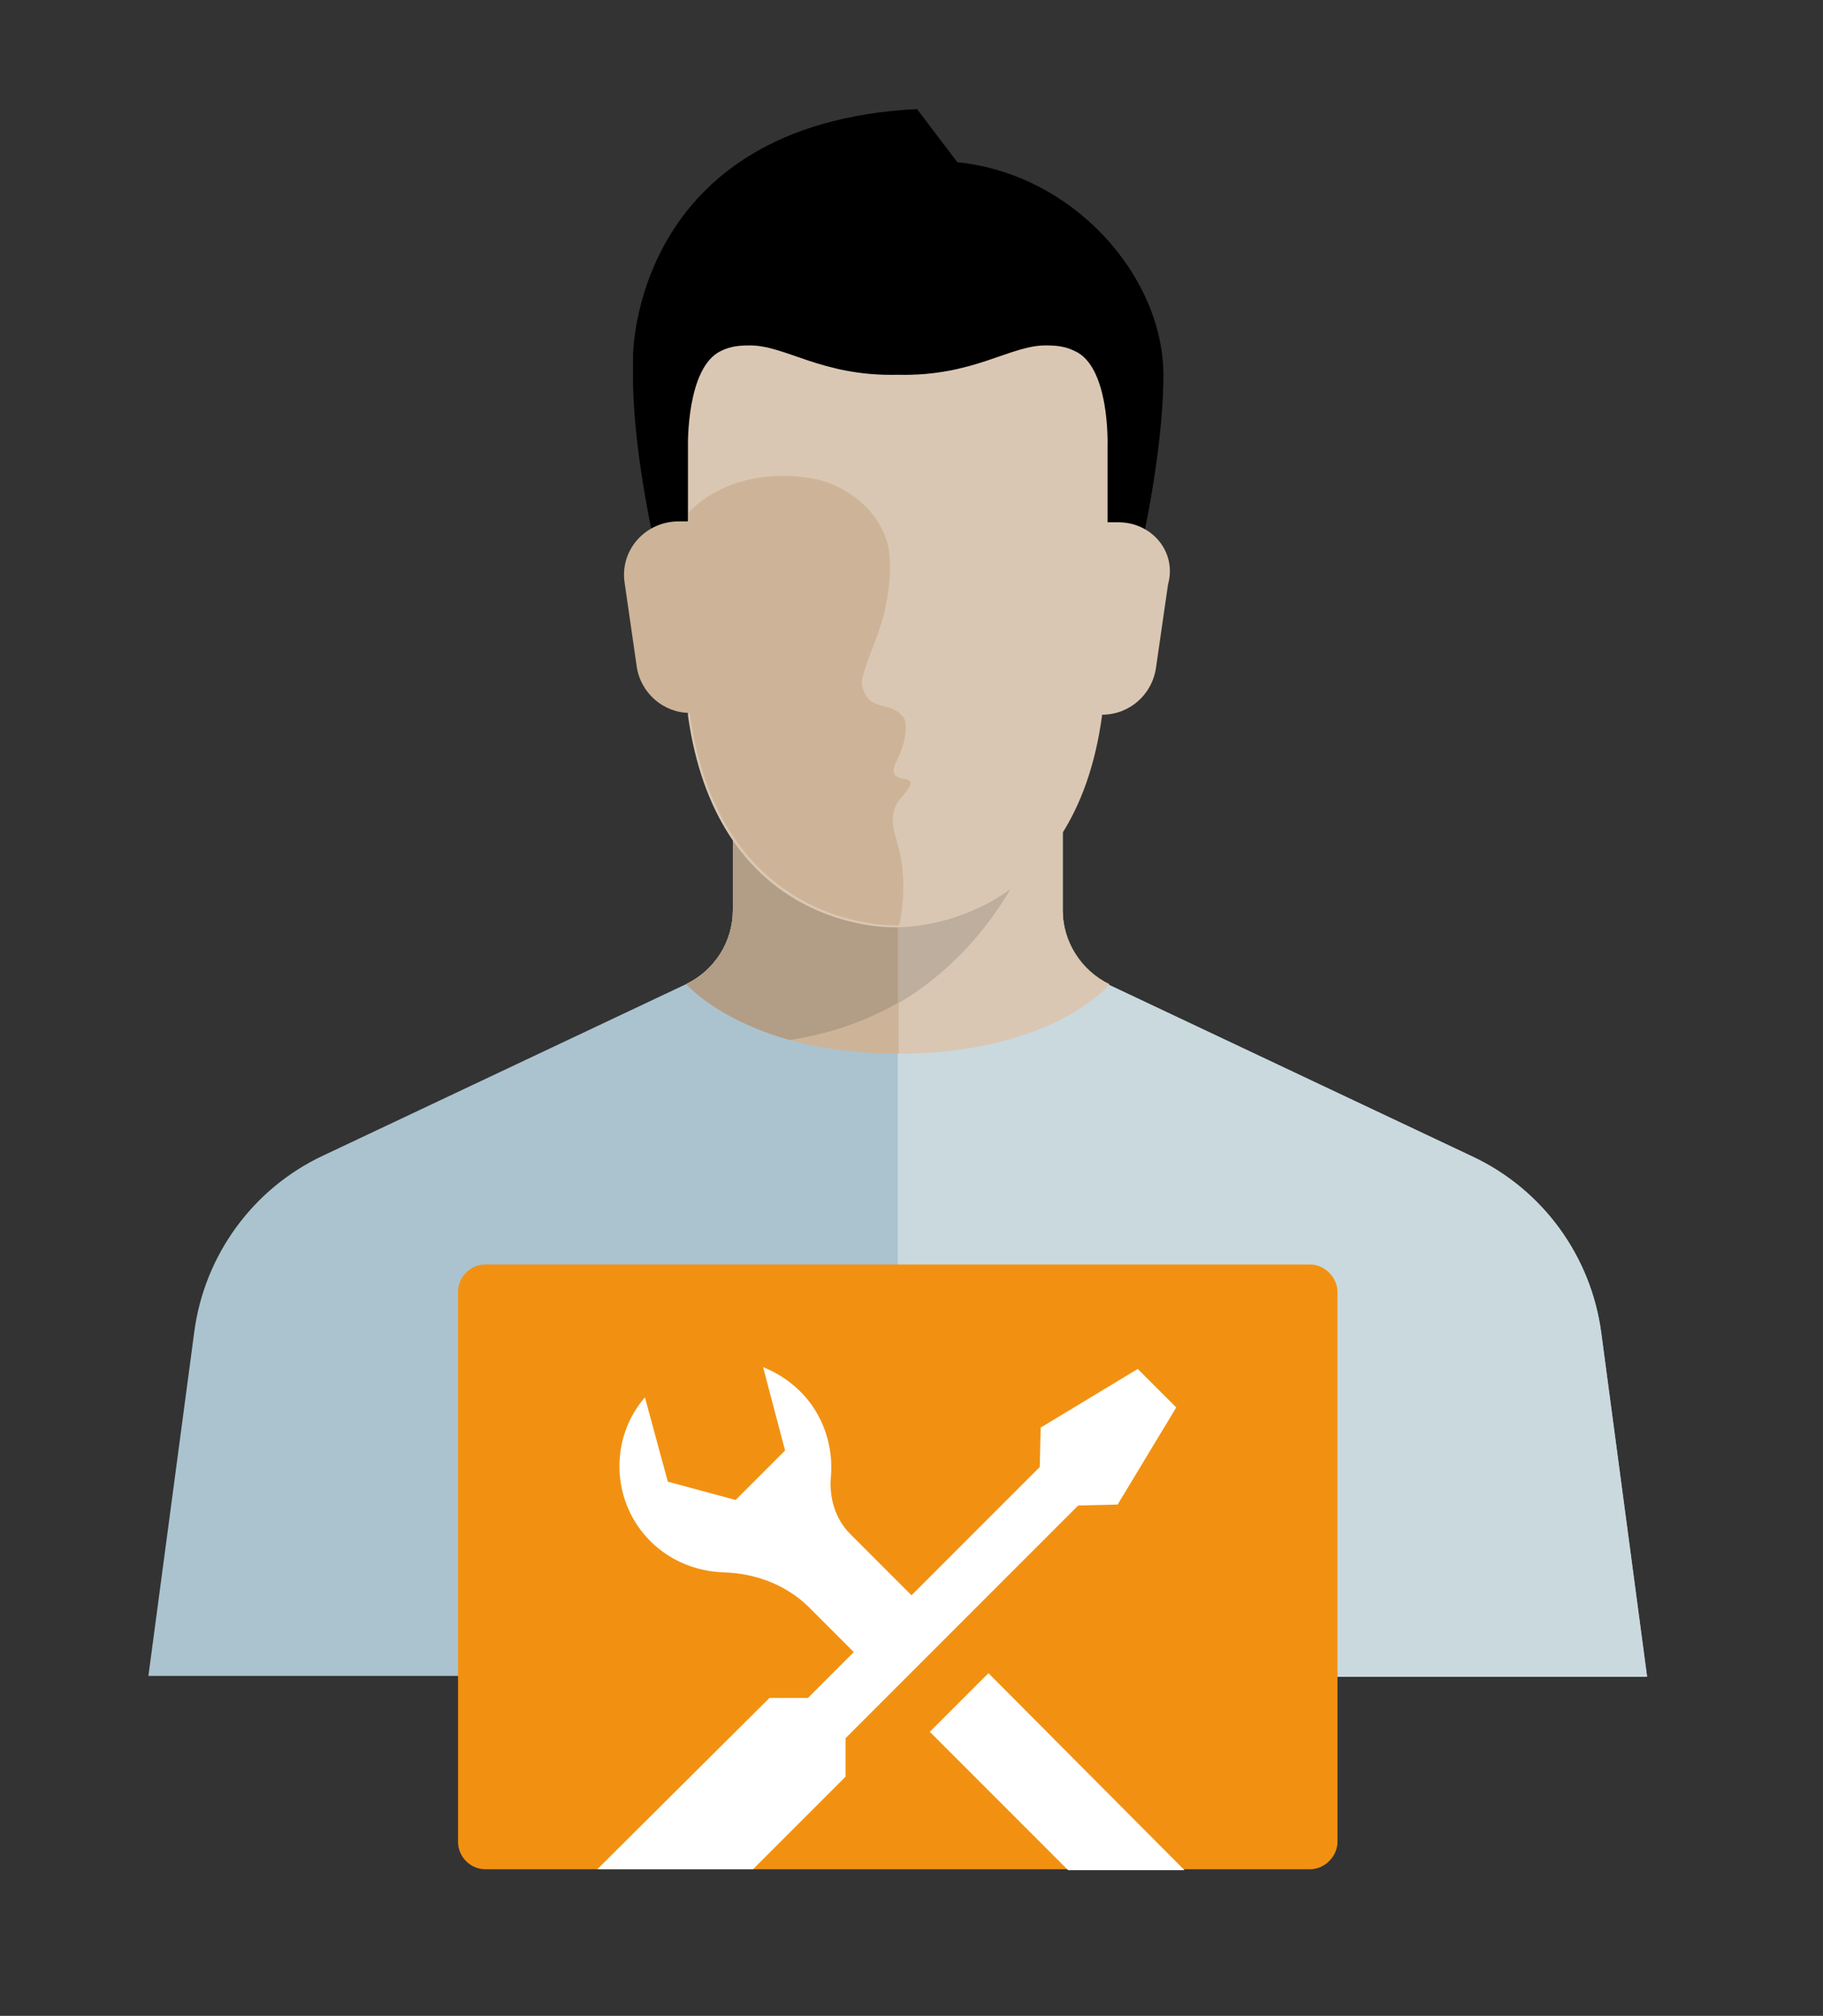 <?xml version="1.0" encoding="utf-8"?>
<!-- Generator: Adobe Illustrator 21.1.0, SVG Export Plug-In . SVG Version: 6.00 Build 0)  -->
<svg version="1.1" id="Layer_1" xmlns="http://www.w3.org/2000/svg" xmlns:xlink="http://www.w3.org/1999/xlink" x="0px" y="0px"
	 viewBox="0 0 199 220" style="enable-background:new 0 0 199 220;" xml:space="preserve">
<rect x="0" y="0" width="199" height="220" fill="#333333" stroke="none"/>
<style type="text/css">
	.st0{fill:#AAC3CF;}
	.st1{fill:#CAD9DE;}
	.st2{fill:#DAC7B3;}
	.st3{fill:#CDB498;}
	.st4{fill:#B29D86;}
	.st5{fill:#BDAE9D;}
	.st6{fill:#F29111;}
	.st7{fill:#FFFFFF;}
</style>
<g>
	<path class="st0" d="M179.8,183l-5-37.5c-1.1-8.4-6.4-15.7-14.1-19.3l-39.6-18.7c-3.1-1.5-5.1-4.7-5.1-8.1V84H80v15.3
		c0,3.5-2,6.6-5.1,8.1l-39.6,18.7c-7.7,3.6-13,10.9-14.1,19.3l-5,37.5H179.8z"/>
	<path class="st1" d="M179.8,183l-5-37.5c-1.1-8.4-6.4-15.7-14.1-19.3l-39.6-18.7c-3.1-1.5-5.1-4.7-5.1-8.1V84H98v99H179.8z"/>
	<g>
		<g>
			<path class="st2" d="M121.1,107.4c-3.1-1.5-5.1-4.7-5.1-8.1V84H98v31C114.5,115,121,107.7,121.1,107.4L121.1,107.4z"/>
			<path class="st3" d="M80,84v15.3c0,3.5-2,6.6-5.1,8.1l0,0c0.2,0.2,6.7,7.6,23.2,7.6V84H80z"/>
		</g>
		<path class="st4" d="M80,99.3c0,3.5-2,6.6-5.1,8.1l0,0c0.2,0.2,3.5,3.9,11.3,6.1c3.9-0.6,7.9-1.8,11.9-4.1V84H80V99.3z"/>
		<path class="st5" d="M114.8,87.1l0.9-3.1H98v25.5c0,0,0,0,0,0c0.6-0.3,1.2-0.7,1.8-1.1C105.8,104.3,111.2,97.8,114.8,87.1z"/>
		<g>
			<path d="M71.7,60.5l-0.8,1.8h54.3l-0.8-1.8c0,0,2.6-10.9,2.6-19.7c-0.1-10.7-9.8-21.8-22.5-23.1l-4.4-5.8
				C69,13.5,69.1,38.9,69.1,38.9V42C69.3,50.6,71.7,60.5,71.7,60.5z"/>
			<path class="st2" d="M122.1,57h-1.2v-8.3c0,0,0.3-8.7-3.6-10.4c-1-0.5-2-0.6-3-0.6c-4-0.1-7.9,3.4-16.3,3.2
				c-8.4,0.2-12.3-3.3-16.3-3.2c-1,0-2,0.1-3,0.6c-3.8,1.8-3.6,10.4-3.6,10.4v23.6l0,0.2v5.1c0,0,0,0,0,0v0.5
				c3.1,22.1,19.8,23.1,22.4,23.1l0,0c0,0,0,0,0,0c0,0,0,0,0,0c0,0,0.1,0,0.1,0c0.1,0,0.1,0,0.1,0h0c0,0,0.1,0,0.1,0
				c0,0,0.1,0,0.1,0c0,0,0,0,0,0c0,0,0,0,0,0l0,0c2.6,0,19.4-1,22.4-23.1V78c3,0,5.5-2.2,5.9-5.2l1.3-9
				C128.5,60.2,125.7,57,122.1,57z"/>
			<path class="st3" d="M97.9,83c1.1-2.1,1.1-4,0.8-4.6c-1.4-2.1-4-0.5-4.6-3.7c-0.2-1.2,1.8-5,2.5-8.1c0.6-2.8,0.7-5,0.4-6.8
				c-0.9-4.2-4.7-6.8-7.9-7.5c-6.4-1.3-11.5,1-13.9,3.6v1h-1.1c-3.7,0-6.5,3.2-5.9,6.8l1.3,9c0.4,2.9,2.9,5.1,5.8,5.1v0.1
				c3.1,22.1,19.8,23.1,22.4,23.1l0,0c0,0,0,0,0,0c0,0,0,0,0,0c0,0,0.1,0,0.1,0c0.1,0,0.1,0,0.1,0h0c0,0,0.1,0,0.1,0
				c0,0,0.1,0,0.1,0c0,0,0,0,0,0h0c0.2-0.2,1.1-4.9-0.1-8.8c-0.1-0.3-0.1-0.5-0.2-0.8c-1.1-3.3,0.7-4.3,1.2-5.1
				C100.7,84,96.3,86.1,97.9,83z"/>
		</g>
	</g>
	<g>
		<path class="st6" d="M146,201c0,1.6-1.4,3-3,3H53c-1.7,0-3-1.4-3-3v-60c0-1.6,1.3-3,3-3h90c1.6,0,3,1.4,3,3V201z"/>
		<path class="st7" d="M107.9,182.6l-6.4,6.4l15.1,15.1h12.7L107.9,182.6z M122,164.2l6.4-10.6l-4.2-4.2l-10.6,6.4l-0.1,4.3l-14,14
			l-6.7-6.7c-1.6-1.6-2.3-3.9-2.1-6.2c0.3-3.3-0.8-6.8-3.3-9.3c-1.2-1.2-2.6-2.1-4.1-2.7l2.4,9.1l-5.4,5.4l-7.4-2l-2.5-9.2
			c-3.9,4.5-3.7,11.4,0.6,15.7c2.2,2.2,5.1,3.3,8,3.4c3.4,0.1,6.7,1.3,9.2,3.7l5,5l-5,5h-4.2L65.2,204h17l10.1-10.1v-4.2l25.4-25.4
			L122,164.2z"/>
	</g>
</g>
</svg>
